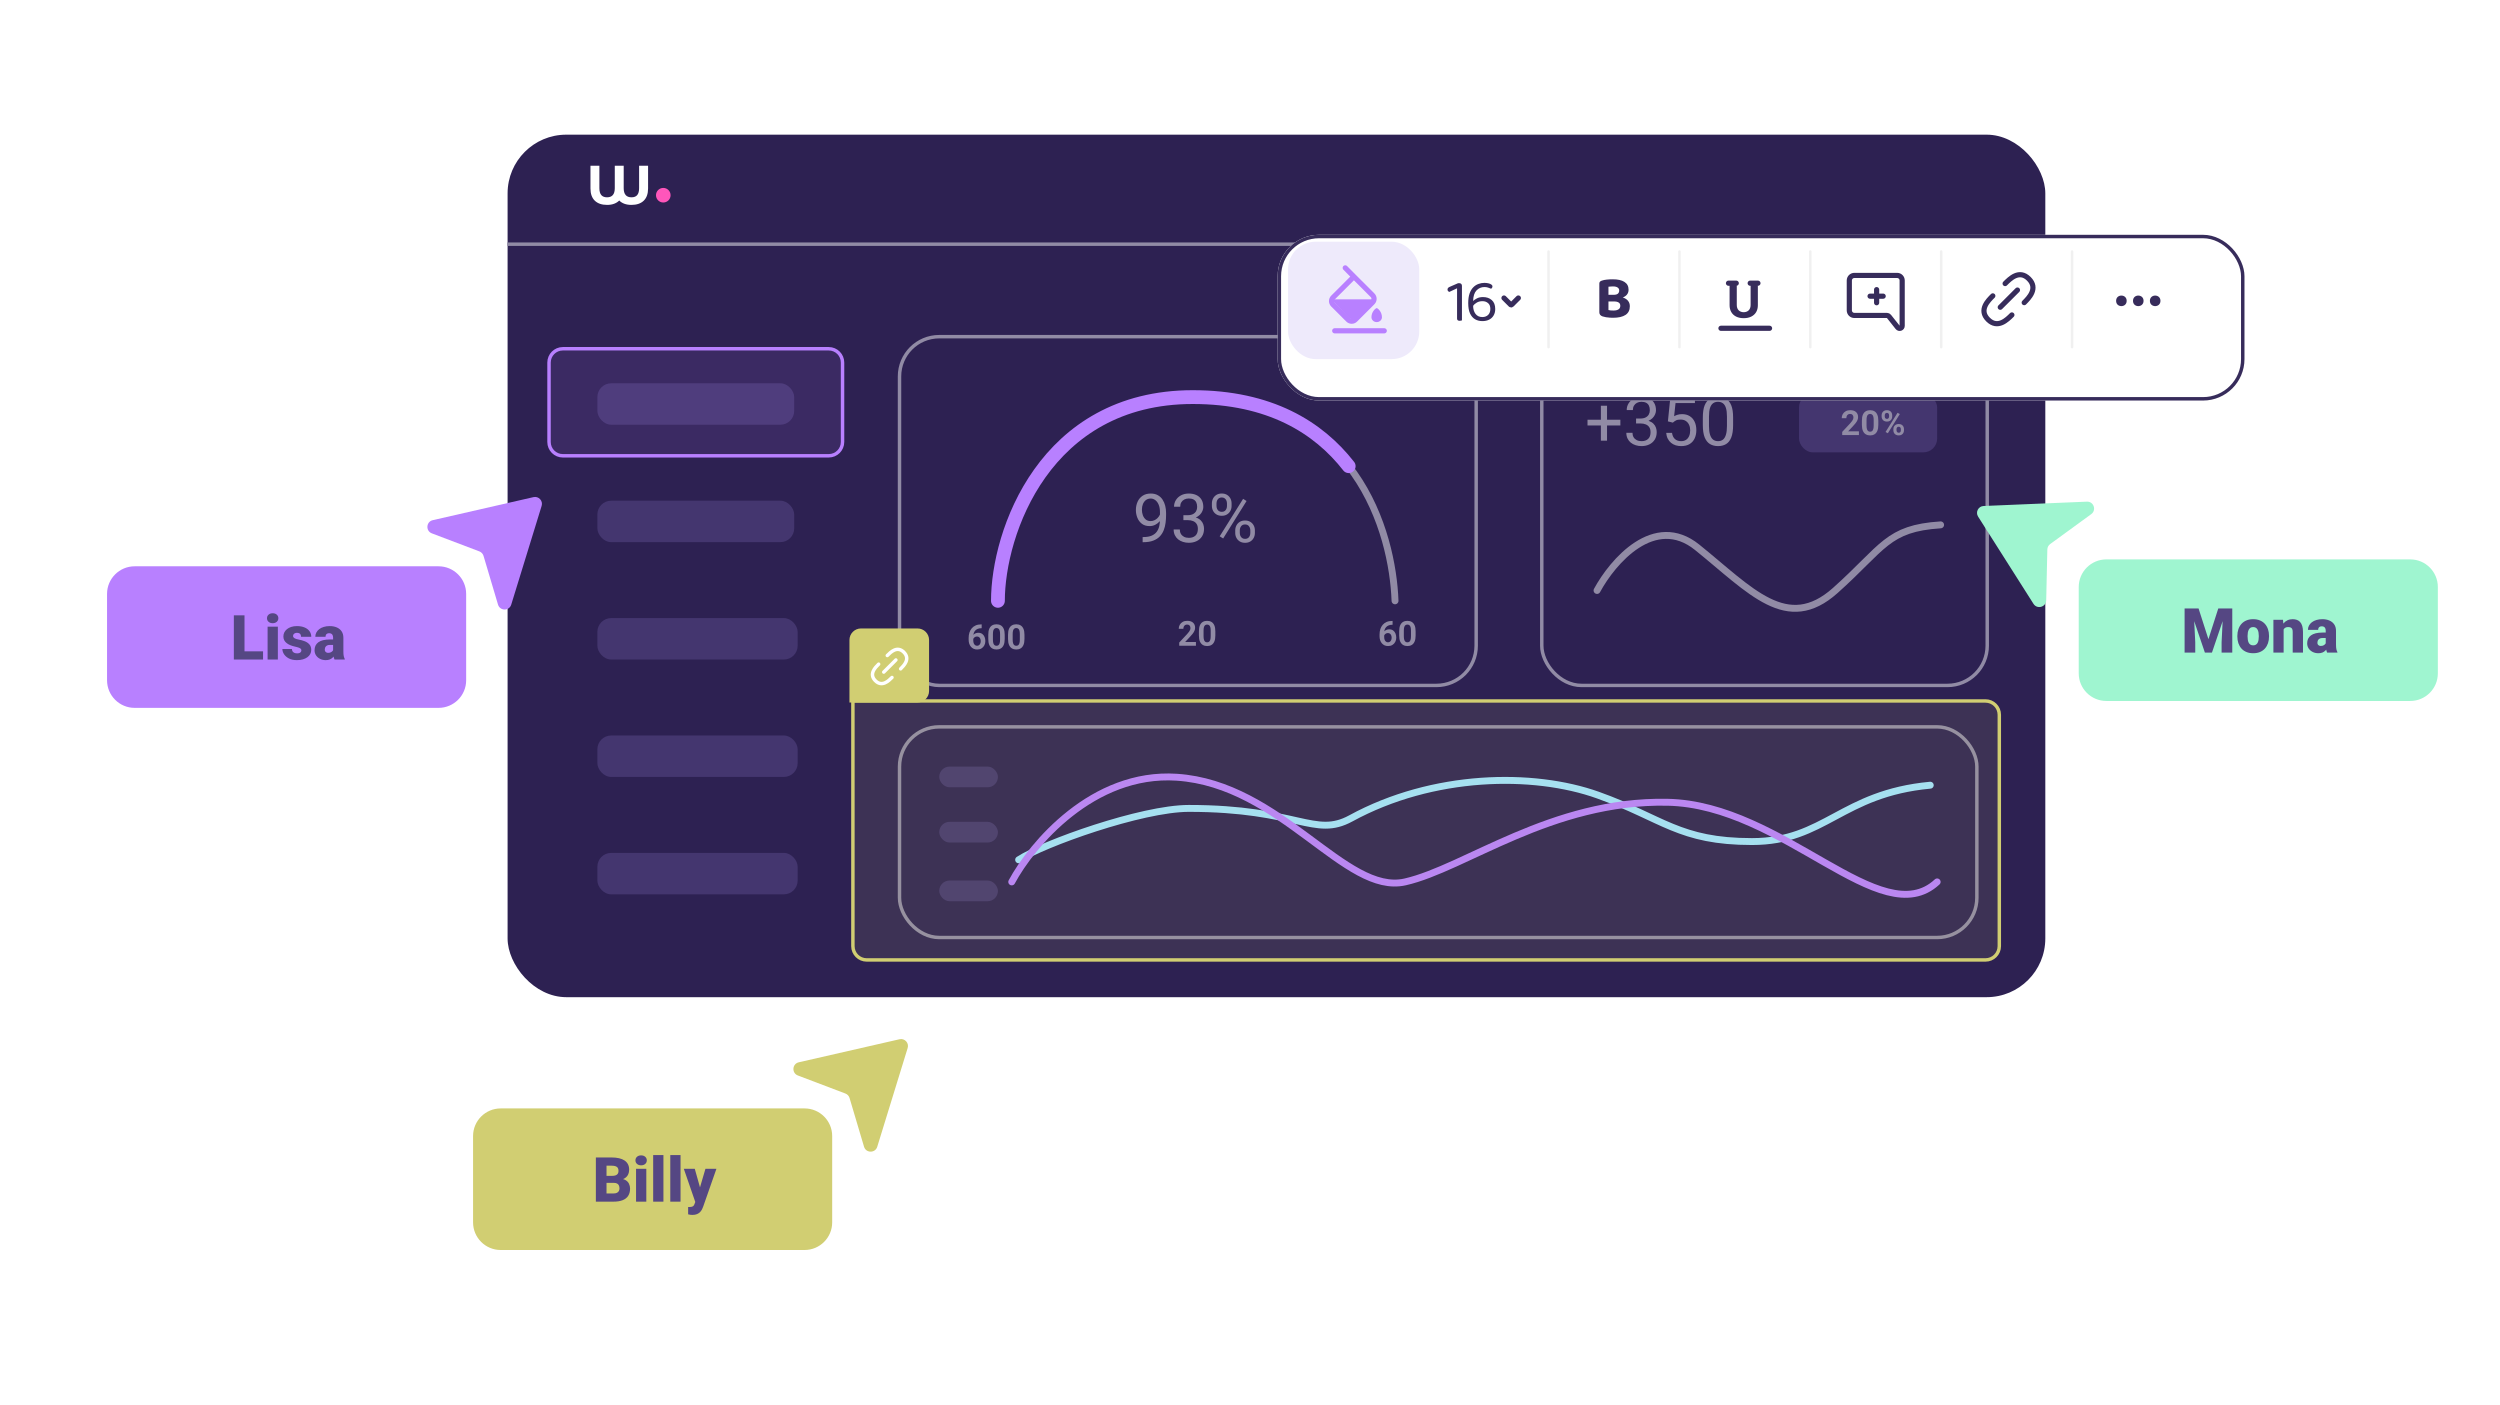 <?xml version="1.0" encoding="UTF-8"?> <svg xmlns="http://www.w3.org/2000/svg" width="724" height="407" viewBox="0 0 724 407" fill="none"><g clip-path="url(#clip0_2302_54628)"><rect x="146.5" y="38.5" width="446.322" height="250.781" rx="17.5" fill="#2D2152" stroke="white"></rect><path d="M187.682 48V54.578C187.682 56.128 187.262 57.309 186.423 58.122C185.584 58.934 184.394 59.34 182.855 59.34C182.089 59.34 181.407 59.228 180.808 59.006C180.209 58.782 179.717 58.47 179.335 58.066C178.942 58.47 178.447 58.782 177.853 59.006C177.258 59.23 176.584 59.34 175.829 59.34C174.289 59.34 173.099 58.934 172.26 58.122C171.419 57.309 171 56.13 171 54.578V48H173.581V54.498C173.581 55.401 173.767 56.067 174.139 56.497C174.511 56.927 175.063 57.142 175.796 57.142C177.293 57.142 178.041 56.261 178.041 54.498V48H180.623V54.498C180.623 56.261 181.376 57.142 182.884 57.142C184.393 57.142 185.083 56.261 185.083 54.498V48H187.68H187.682Z" fill="white"></path><path d="M192.088 58.648C193.256 58.648 194.203 57.702 194.203 56.534C194.203 55.366 193.256 54.42 192.088 54.42C190.92 54.42 189.974 55.366 189.974 56.534C189.974 57.702 190.92 58.648 192.088 58.648Z" fill="#FF56BB"></path><path d="M146.865 70.716H592.322" stroke="#918BA5"></path><rect x="260.5" y="97.5" width="167" height="101" rx="11.5" stroke="#918BA5"></rect><path d="M284.292 180.827V181.931H284.204C283.813 181.931 283.472 181.989 283.179 182.106C282.886 182.22 282.642 182.382 282.446 182.59C282.251 182.795 282.104 183.041 282.007 183.327C281.909 183.614 281.86 183.928 281.86 184.27V185.441C281.86 185.79 281.908 186.081 282.002 186.315C282.1 186.547 282.231 186.721 282.397 186.838C282.563 186.955 282.752 187.014 282.964 187.014C283.179 187.014 283.364 186.957 283.521 186.843C283.68 186.726 283.802 186.566 283.887 186.364C283.975 186.162 284.019 185.933 284.019 185.676C284.019 185.419 283.976 185.189 283.892 184.987C283.807 184.785 283.685 184.626 283.525 184.509C283.366 184.392 283.171 184.333 282.939 184.333C282.718 184.333 282.52 184.385 282.344 184.489C282.171 184.593 282.035 184.727 281.934 184.89C281.836 185.049 281.782 185.217 281.772 185.393L281.328 185.144C281.348 184.883 281.408 184.639 281.509 184.411C281.61 184.183 281.746 183.983 281.919 183.811C282.095 183.635 282.301 183.498 282.539 183.4C282.777 183.303 283.04 183.254 283.33 183.254C283.783 183.254 284.159 183.365 284.458 183.586C284.757 183.807 284.982 184.1 285.132 184.465C285.282 184.829 285.356 185.228 285.356 185.661C285.356 186.117 285.259 186.53 285.063 186.901C284.871 187.269 284.598 187.561 284.243 187.775C283.892 187.99 283.473 188.098 282.988 188.098C282.607 188.098 282.264 188.028 281.958 187.888C281.655 187.744 281.396 187.548 281.182 187.297C280.967 187.043 280.802 186.745 280.688 186.403C280.575 186.058 280.518 185.684 280.518 185.28V184.758C280.518 184.195 280.592 183.675 280.742 183.2C280.895 182.722 281.123 182.305 281.426 181.95C281.729 181.595 282.103 181.32 282.549 181.125C282.998 180.926 283.517 180.827 284.106 180.827H284.292ZM290.962 185.041C290.962 185.764 290.863 186.35 290.664 186.799C290.469 187.248 290.192 187.577 289.834 187.785C289.479 187.993 289.066 188.098 288.594 188.098C288.122 188.098 287.705 187.993 287.344 187.785C286.986 187.577 286.706 187.248 286.504 186.799C286.305 186.35 286.206 185.764 286.206 185.041V183.83C286.206 183.107 286.304 182.523 286.499 182.077C286.698 181.631 286.976 181.306 287.334 181.101C287.692 180.896 288.109 180.793 288.584 180.793C289.056 180.793 289.469 180.896 289.824 181.101C290.182 181.306 290.461 181.631 290.659 182.077C290.861 182.523 290.962 183.107 290.962 183.83V185.041ZM289.619 183.64C289.619 183.203 289.578 182.857 289.497 182.6C289.416 182.342 289.297 182.159 289.141 182.048C288.988 181.934 288.802 181.877 288.584 181.877C288.366 181.877 288.179 181.934 288.022 182.048C287.866 182.159 287.747 182.342 287.666 182.6C287.588 182.857 287.549 183.203 287.549 183.64V185.227C287.549 185.663 287.59 186.013 287.671 186.276C287.752 186.54 287.871 186.73 288.027 186.848C288.184 186.962 288.372 187.019 288.594 187.019C288.812 187.019 288.997 186.962 289.15 186.848C289.303 186.73 289.419 186.54 289.497 186.276C289.578 186.013 289.619 185.663 289.619 185.227V183.64ZM296.685 185.041C296.685 185.764 296.585 186.35 296.387 186.799C296.191 187.248 295.915 187.577 295.557 187.785C295.202 187.993 294.788 188.098 294.316 188.098C293.844 188.098 293.428 187.993 293.066 187.785C292.708 187.577 292.428 187.248 292.227 186.799C292.028 186.35 291.929 185.764 291.929 185.041V183.83C291.929 183.107 292.026 182.523 292.222 182.077C292.42 181.631 292.699 181.306 293.057 181.101C293.415 180.896 293.831 180.793 294.307 180.793C294.779 180.793 295.192 180.896 295.547 181.101C295.905 181.306 296.183 181.631 296.382 182.077C296.584 182.523 296.685 183.107 296.685 183.83V185.041ZM295.342 183.64C295.342 183.203 295.301 182.857 295.22 182.6C295.138 182.342 295.02 182.159 294.863 182.048C294.71 181.934 294.525 181.877 294.307 181.877C294.089 181.877 293.901 181.934 293.745 182.048C293.589 182.159 293.47 182.342 293.389 182.6C293.311 182.857 293.271 183.203 293.271 183.64V185.227C293.271 185.663 293.312 186.013 293.394 186.276C293.475 186.54 293.594 186.73 293.75 186.848C293.906 186.962 294.095 187.019 294.316 187.019C294.535 187.019 294.72 186.962 294.873 186.848C295.026 186.73 295.142 186.54 295.22 186.276C295.301 186.013 295.342 185.663 295.342 185.227V183.64Z" fill="#918BA5"></path><path d="M346.342 187H341.503V186.077L343.808 183.602C344.045 183.338 344.232 183.108 344.369 182.913C344.509 182.718 344.608 182.54 344.667 182.381C344.726 182.221 344.755 182.068 344.755 181.922C344.755 181.606 344.672 181.352 344.506 181.16C344.34 180.968 344.102 180.872 343.793 180.872C343.555 180.872 343.355 180.926 343.192 181.033C343.033 181.141 342.911 181.287 342.826 181.473C342.745 181.655 342.704 181.865 342.704 182.103H341.361C341.361 181.679 341.459 181.294 341.654 180.945C341.85 180.594 342.131 180.314 342.499 180.105C342.867 179.894 343.305 179.788 343.812 179.788C344.548 179.788 345.113 179.967 345.507 180.325C345.904 180.683 346.103 181.172 346.103 181.79C346.103 182.099 346.037 182.4 345.907 182.693C345.78 182.983 345.601 183.274 345.37 183.567C345.139 183.86 344.87 184.166 344.564 184.485L343.217 185.921H346.342V187ZM351.962 184.041C351.962 184.764 351.863 185.35 351.664 185.799C351.469 186.248 351.192 186.577 350.834 186.785C350.479 186.993 350.066 187.098 349.594 187.098C349.122 187.098 348.705 186.993 348.344 186.785C347.986 186.577 347.706 186.248 347.504 185.799C347.305 185.35 347.206 184.764 347.206 184.041V182.83C347.206 182.107 347.304 181.523 347.499 181.077C347.698 180.631 347.976 180.306 348.334 180.101C348.692 179.896 349.109 179.793 349.584 179.793C350.056 179.793 350.469 179.896 350.824 180.101C351.182 180.306 351.461 180.631 351.659 181.077C351.861 181.523 351.962 182.107 351.962 182.83V184.041ZM350.619 182.64C350.619 182.203 350.578 181.857 350.497 181.6C350.416 181.342 350.297 181.159 350.141 181.048C349.988 180.934 349.802 180.877 349.584 180.877C349.366 180.877 349.179 180.934 349.022 181.048C348.866 181.159 348.747 181.342 348.666 181.6C348.588 181.857 348.549 182.203 348.549 182.64V184.227C348.549 184.663 348.59 185.013 348.671 185.276C348.752 185.54 348.871 185.73 349.027 185.848C349.184 185.962 349.372 186.019 349.594 186.019C349.812 186.019 349.997 185.962 350.15 185.848C350.303 185.73 350.419 185.54 350.497 185.276C350.578 185.013 350.619 184.663 350.619 184.227V182.64Z" fill="#918BA5"></path><path d="M403.292 179.827V180.931H403.204C402.813 180.931 402.472 180.989 402.179 181.106C401.886 181.22 401.642 181.382 401.446 181.59C401.251 181.795 401.104 182.041 401.007 182.327C400.909 182.614 400.86 182.928 400.86 183.27V184.441C400.86 184.79 400.908 185.081 401.002 185.315C401.1 185.547 401.231 185.721 401.397 185.838C401.563 185.955 401.752 186.014 401.964 186.014C402.179 186.014 402.364 185.957 402.521 185.843C402.68 185.726 402.802 185.566 402.887 185.364C402.975 185.162 403.019 184.933 403.019 184.676C403.019 184.419 402.976 184.189 402.892 183.987C402.807 183.785 402.685 183.626 402.525 183.509C402.366 183.392 402.171 183.333 401.939 183.333C401.718 183.333 401.52 183.385 401.344 183.489C401.171 183.593 401.035 183.727 400.934 183.89C400.836 184.049 400.782 184.217 400.772 184.393L400.328 184.144C400.348 183.883 400.408 183.639 400.509 183.411C400.61 183.183 400.746 182.983 400.919 182.811C401.095 182.635 401.301 182.498 401.539 182.4C401.777 182.303 402.04 182.254 402.33 182.254C402.783 182.254 403.159 182.365 403.458 182.586C403.757 182.807 403.982 183.1 404.132 183.465C404.282 183.829 404.356 184.228 404.356 184.661C404.356 185.117 404.259 185.53 404.063 185.901C403.871 186.269 403.598 186.561 403.243 186.775C402.892 186.99 402.473 187.098 401.988 187.098C401.607 187.098 401.264 187.028 400.958 186.888C400.655 186.744 400.396 186.548 400.182 186.297C399.967 186.043 399.802 185.745 399.688 185.403C399.575 185.058 399.518 184.684 399.518 184.28V183.758C399.518 183.195 399.592 182.675 399.742 182.2C399.895 181.722 400.123 181.305 400.426 180.95C400.729 180.595 401.103 180.32 401.549 180.125C401.998 179.926 402.517 179.827 403.106 179.827H403.292ZM409.962 184.041C409.962 184.764 409.863 185.35 409.664 185.799C409.469 186.248 409.192 186.577 408.834 186.785C408.479 186.993 408.066 187.098 407.594 187.098C407.122 187.098 406.705 186.993 406.344 186.785C405.986 186.577 405.706 186.248 405.504 185.799C405.305 185.35 405.206 184.764 405.206 184.041V182.83C405.206 182.107 405.304 181.523 405.499 181.077C405.698 180.631 405.976 180.306 406.334 180.101C406.692 179.896 407.109 179.793 407.584 179.793C408.056 179.793 408.469 179.896 408.824 180.101C409.182 180.306 409.461 180.631 409.659 181.077C409.861 181.523 409.962 182.107 409.962 182.83V184.041ZM408.619 182.64C408.619 182.203 408.578 181.857 408.497 181.6C408.416 181.342 408.297 181.159 408.141 181.048C407.988 180.934 407.802 180.877 407.584 180.877C407.366 180.877 407.179 180.934 407.022 181.048C406.866 181.159 406.747 181.342 406.666 181.6C406.588 181.857 406.549 182.203 406.549 182.64V184.227C406.549 184.663 406.59 185.013 406.671 185.276C406.752 185.54 406.871 185.73 407.027 185.848C407.184 185.962 407.372 186.019 407.594 186.019C407.812 186.019 407.997 185.962 408.15 185.848C408.303 185.73 408.419 185.54 408.497 185.276C408.578 185.013 408.619 184.663 408.619 184.227V182.64Z" fill="#918BA5"></path><path d="M331.089 155.532C332.106 155.532 332.932 155.389 333.567 155.103C334.203 154.817 334.689 154.432 335.026 153.949C335.369 153.46 335.604 152.913 335.731 152.31C335.858 151.7 335.922 151.074 335.922 150.432V148.306C335.922 147.461 335.798 146.746 335.55 146.161C335.302 145.576 334.975 145.134 334.568 144.836C334.168 144.531 333.733 144.378 333.262 144.378C332.722 144.378 332.258 144.521 331.87 144.807C331.489 145.093 331.197 145.481 330.993 145.97C330.796 146.46 330.698 147.012 330.698 147.629C330.698 148.176 330.787 148.7 330.965 149.202C331.149 149.704 331.426 150.114 331.794 150.432C332.169 150.749 332.639 150.908 333.205 150.908C333.593 150.908 333.958 150.829 334.301 150.67C334.651 150.511 334.959 150.298 335.226 150.031C335.493 149.758 335.709 149.45 335.874 149.107C336.04 148.757 336.135 148.395 336.16 148.02H337.009C337.009 148.547 336.904 149.068 336.694 149.583C336.491 150.098 336.205 150.565 335.836 150.985C335.468 151.404 335.035 151.738 334.54 151.986C334.044 152.233 333.504 152.357 332.919 152.357C332.004 152.357 331.254 152.129 330.669 151.671C330.085 151.213 329.652 150.632 329.373 149.926C329.093 149.215 328.953 148.481 328.953 147.724C328.953 146.841 329.115 146.037 329.439 145.312C329.764 144.588 330.247 144.01 330.889 143.577C331.53 143.145 332.322 142.929 333.262 142.929C334.057 142.929 334.734 143.088 335.293 143.406C335.858 143.717 336.316 144.14 336.666 144.674C337.021 145.208 337.282 145.808 337.447 146.475C337.613 147.143 337.695 147.829 337.695 148.535V149.192C337.695 149.917 337.648 150.651 337.552 151.395C337.463 152.132 337.288 152.837 337.028 153.511C336.774 154.178 336.402 154.779 335.912 155.313C335.423 155.84 334.784 156.256 333.996 156.561C333.215 156.867 332.245 157.019 331.089 157.019H330.908V155.532H331.089ZM343.968 149.202C344.578 149.202 345.083 149.097 345.484 148.887C345.89 148.678 346.192 148.395 346.389 148.039C346.593 147.677 346.694 147.267 346.694 146.809C346.694 146.282 346.605 145.837 346.428 145.474C346.25 145.106 345.983 144.829 345.627 144.645C345.271 144.454 344.823 144.359 344.283 144.359C343.787 144.359 343.351 144.458 342.977 144.655C342.602 144.852 342.309 145.128 342.099 145.484C341.89 145.84 341.785 146.263 341.785 146.752H340.002C340.002 146.04 340.18 145.398 340.536 144.826C340.892 144.248 341.391 143.787 342.033 143.444C342.675 143.101 343.425 142.929 344.283 142.929C345.121 142.929 345.856 143.078 346.485 143.377C347.114 143.67 347.603 144.108 347.953 144.693C348.302 145.271 348.477 145.989 348.477 146.847C348.477 147.203 348.394 147.578 348.229 147.972C348.07 148.366 347.819 148.738 347.476 149.088C347.139 149.431 346.701 149.714 346.161 149.936C345.62 150.152 344.972 150.26 344.216 150.26H342.71V149.202H343.968ZM342.71 149.583H344.216C345.099 149.583 345.83 149.688 346.408 149.898C346.987 150.108 347.441 150.387 347.772 150.737C348.109 151.08 348.344 151.461 348.477 151.881C348.617 152.3 348.687 152.716 348.687 153.13C348.687 153.994 348.493 154.728 348.105 155.332C347.724 155.935 347.2 156.396 346.532 156.714C345.871 157.032 345.125 157.191 344.292 157.191C343.688 157.191 343.12 157.105 342.586 156.933C342.052 156.762 341.582 156.514 341.175 156.19C340.774 155.859 340.46 155.456 340.231 154.979C340.002 154.496 339.888 153.946 339.888 153.33H341.67C341.67 153.813 341.775 154.239 341.985 154.607C342.201 154.969 342.503 155.252 342.891 155.456C343.285 155.659 343.752 155.761 344.292 155.761C345.099 155.761 345.735 155.545 346.199 155.112C346.669 154.68 346.904 154.032 346.904 153.168C346.904 152.589 346.783 152.113 346.542 151.738C346.3 151.363 345.96 151.086 345.522 150.908C345.083 150.724 344.565 150.632 343.968 150.632H342.71V149.583ZM350.965 145.789C350.965 145.262 351.08 144.782 351.308 144.35C351.537 143.917 351.865 143.571 352.29 143.31C352.716 143.05 353.221 142.92 353.806 142.92C354.404 142.92 354.915 143.05 355.341 143.31C355.767 143.571 356.094 143.917 356.323 144.35C356.552 144.782 356.666 145.262 356.666 145.789V146.523C356.666 147.038 356.552 147.511 356.323 147.944C356.094 148.376 355.767 148.722 355.341 148.983C354.922 149.243 354.416 149.374 353.825 149.374C353.234 149.374 352.723 149.243 352.29 148.983C351.865 148.722 351.537 148.376 351.308 147.944C351.08 147.511 350.965 147.038 350.965 146.523V145.789ZM352.3 146.523C352.3 146.815 352.354 147.092 352.462 147.352C352.576 147.613 352.745 147.826 352.967 147.991C353.196 148.15 353.482 148.23 353.825 148.23C354.168 148.23 354.451 148.15 354.674 147.991C354.896 147.826 355.061 147.613 355.169 147.352C355.277 147.092 355.331 146.815 355.331 146.523V145.789C355.331 145.49 355.274 145.211 355.16 144.95C355.052 144.683 354.883 144.47 354.655 144.311C354.432 144.146 354.149 144.064 353.806 144.064C353.469 144.064 353.19 144.146 352.967 144.311C352.745 144.47 352.576 144.683 352.462 144.95C352.354 145.211 352.3 145.49 352.3 145.789V146.523ZM357.724 153.597C357.724 153.076 357.839 152.599 358.067 152.167C358.296 151.735 358.62 151.388 359.04 151.128C359.466 150.867 359.974 150.737 360.565 150.737C361.163 150.737 361.671 150.867 362.09 151.128C362.516 151.388 362.844 151.735 363.072 152.167C363.301 152.599 363.416 153.076 363.416 153.597V154.34C363.416 154.861 363.301 155.338 363.072 155.77C362.85 156.202 362.526 156.549 362.1 156.809C361.68 157.07 361.175 157.2 360.584 157.2C359.993 157.2 359.482 157.07 359.049 156.809C358.624 156.549 358.296 156.202 358.067 155.77C357.839 155.338 357.724 154.861 357.724 154.34V153.597ZM359.049 154.34C359.049 154.633 359.103 154.912 359.211 155.179C359.326 155.44 359.497 155.653 359.726 155.818C359.955 155.977 360.241 156.056 360.584 156.056C360.927 156.056 361.21 155.977 361.433 155.818C361.655 155.653 361.82 155.44 361.928 155.179C362.036 154.919 362.09 154.639 362.09 154.34V153.597C362.09 153.145 361.963 152.748 361.709 152.405C361.461 152.055 361.08 151.881 360.565 151.881C360.057 151.881 359.675 152.055 359.421 152.405C359.173 152.748 359.049 153.145 359.049 153.597V154.34ZM354.226 155.942L353.225 155.313L360.003 144.464L361.004 145.093L354.226 155.942Z" fill="#918BA5"></path><path d="M289 174C289 154.333 302.488 115 345.435 115C392.642 115 403.29 154.333 404 174" stroke="#918BA5" stroke-width="2" stroke-linecap="round"></path><path d="M289 174C289 154.333 302.488 115 345.435 115C367.661 115 381.783 123.719 390.58 135" stroke="#B880FF" stroke-width="4" stroke-linecap="round"></path><rect x="446.5" y="97.5" width="129" height="101" rx="11.5" stroke="#918BA5"></rect><path d="M462.5 171C467 162.667 479.1 148.5 491.5 158.5C507 171 517.5 183.5 531.5 171C545.5 158.5 546.5 153 562 152" stroke="#918BA5" stroke-width="2" stroke-linecap="round"></path><rect x="173" y="111" width="57" height="12" rx="4" fill="#44366F"></rect><rect x="173" y="145" width="57" height="12" rx="4" fill="#44366F"></rect><rect x="173" y="179" width="58" height="12" rx="4" fill="#44366F"></rect><rect x="521" y="114" width="40" height="17" rx="4" fill="#44366F"></rect><path d="M538.342 126H533.503V125.077L535.808 122.602C536.045 122.338 536.232 122.108 536.369 121.913C536.509 121.718 536.608 121.54 536.667 121.381C536.726 121.221 536.755 121.068 536.755 120.922C536.755 120.606 536.672 120.352 536.506 120.16C536.34 119.968 536.102 119.872 535.793 119.872C535.555 119.872 535.355 119.926 535.192 120.033C535.033 120.141 534.911 120.287 534.826 120.473C534.745 120.655 534.704 120.865 534.704 121.103H533.361C533.361 120.679 533.459 120.294 533.654 119.945C533.85 119.594 534.131 119.314 534.499 119.105C534.867 118.894 535.305 118.788 535.812 118.788C536.548 118.788 537.113 118.967 537.507 119.325C537.904 119.683 538.103 120.172 538.103 120.79C538.103 121.099 538.037 121.4 537.907 121.693C537.78 121.983 537.601 122.274 537.37 122.567C537.139 122.86 536.87 123.166 536.564 123.485L535.217 124.921H538.342V126ZM543.962 123.041C543.962 123.764 543.863 124.35 543.664 124.799C543.469 125.248 543.192 125.577 542.834 125.785C542.479 125.993 542.066 126.098 541.594 126.098C541.122 126.098 540.705 125.993 540.344 125.785C539.986 125.577 539.706 125.248 539.504 124.799C539.305 124.35 539.206 123.764 539.206 123.041V121.83C539.206 121.107 539.304 120.523 539.499 120.077C539.698 119.631 539.976 119.306 540.334 119.101C540.692 118.896 541.109 118.793 541.584 118.793C542.056 118.793 542.469 118.896 542.824 119.101C543.182 119.306 543.461 119.631 543.659 120.077C543.861 120.523 543.962 121.107 543.962 121.83V123.041ZM542.619 121.64C542.619 121.203 542.578 120.857 542.497 120.6C542.416 120.342 542.297 120.159 542.141 120.048C541.988 119.934 541.802 119.877 541.584 119.877C541.366 119.877 541.179 119.934 541.022 120.048C540.866 120.159 540.747 120.342 540.666 120.6C540.588 120.857 540.549 121.203 540.549 121.64V123.227C540.549 123.663 540.59 124.013 540.671 124.276C540.752 124.54 540.871 124.73 541.027 124.848C541.184 124.962 541.372 125.019 541.594 125.019C541.812 125.019 541.997 124.962 542.15 124.848C542.303 124.73 542.419 124.54 542.497 124.276C542.578 124.013 542.619 123.663 542.619 123.227V121.64ZM544.919 120.258C544.919 119.988 544.978 119.742 545.095 119.521C545.212 119.299 545.384 119.122 545.612 118.988C545.84 118.855 546.118 118.788 546.447 118.788C546.783 118.788 547.064 118.855 547.292 118.988C547.52 119.122 547.691 119.299 547.805 119.521C547.922 119.742 547.98 119.988 547.98 120.258V120.634C547.98 120.897 547.922 121.14 547.805 121.361C547.691 121.583 547.52 121.76 547.292 121.894C547.067 122.027 546.789 122.094 546.457 122.094C546.125 122.094 545.843 122.027 545.612 121.894C545.384 121.76 545.212 121.583 545.095 121.361C544.978 121.14 544.919 120.897 544.919 120.634V120.258ZM545.822 120.634C545.822 120.751 545.845 120.862 545.891 120.966C545.939 121.067 546.009 121.15 546.101 121.215C546.195 121.277 546.314 121.308 546.457 121.308C546.597 121.308 546.713 121.277 546.804 121.215C546.895 121.15 546.963 121.067 547.009 120.966C547.054 120.862 547.077 120.751 547.077 120.634V120.258C547.077 120.137 547.054 120.025 547.009 119.921C546.963 119.817 546.893 119.734 546.799 119.672C546.704 119.607 546.587 119.574 546.447 119.574C546.307 119.574 546.192 119.607 546.101 119.672C546.009 119.734 545.939 119.817 545.891 119.921C545.845 120.025 545.822 120.137 545.822 120.258V120.634ZM548.322 124.257C548.322 123.99 548.381 123.746 548.498 123.524C548.618 123.303 548.793 123.126 549.021 122.992C549.248 122.859 549.527 122.792 549.855 122.792C550.191 122.792 550.472 122.859 550.7 122.992C550.928 123.126 551.099 123.303 551.213 123.524C551.33 123.746 551.389 123.99 551.389 124.257V124.633C551.389 124.9 551.33 125.144 551.213 125.365C551.099 125.587 550.928 125.764 550.7 125.897C550.476 126.031 550.197 126.098 549.865 126.098C549.533 126.098 549.252 126.031 549.021 125.897C548.793 125.764 548.618 125.587 548.498 125.365C548.381 125.144 548.322 124.9 548.322 124.633V124.257ZM549.226 124.633C549.226 124.753 549.252 124.866 549.304 124.97C549.356 125.074 549.429 125.159 549.523 125.224C549.621 125.285 549.735 125.316 549.865 125.316C550.025 125.316 550.148 125.285 550.236 125.224C550.327 125.159 550.391 125.074 550.427 124.97C550.466 124.866 550.485 124.753 550.485 124.633V124.257C550.485 124.078 550.433 123.92 550.329 123.783C550.225 123.646 550.067 123.578 549.855 123.578C549.644 123.578 549.486 123.646 549.382 123.783C549.278 123.92 549.226 124.078 549.226 124.257V124.633ZM546.721 125.468L546.057 125.102L549.528 119.545L550.192 119.911L546.721 125.468Z" fill="#918BA5"></path><rect x="173" y="213" width="58" height="12" rx="4" fill="#44366F"></rect><rect x="173" y="247" width="58" height="12" rx="4" fill="#44366F"></rect><rect x="260.5" y="210.5" width="312" height="61" rx="11.5" stroke="#918BA5"></rect><rect x="272" y="222" width="17" height="6" rx="3" fill="#44366F"></rect><rect x="272" y="238" width="17" height="6" rx="3" fill="#44366F"></rect><rect x="272" y="255" width="17" height="6" rx="3" fill="#44366F"></rect><path d="M295 249C302.04 244.358 330.613 234.114 344.28 234.114C375.96 234.114 380.653 242.758 391.213 236.995C414.973 224.03 444.013 223.55 462.787 230.273C481.56 236.995 486.253 243.718 507.373 243.718C528.493 243.718 533.187 229.793 559 227.392" stroke="#A2E2FE" stroke-width="2" stroke-linecap="round"></path><path d="M293 255.4C298.787 244.635 316.436 223.502 340.741 225.084C371.121 227.061 389.567 259.354 406.927 255.4C424.287 251.445 449.243 231.674 482.879 232.333C516.514 232.992 544.725 270.557 561 255.4" stroke="#B880FF" stroke-width="2" stroke-linecap="round"></path><path d="M469.258 123.213H459.744V121.564H469.258V123.213ZM465.397 127.608H463.614V117.503H465.397V127.608ZM475.063 121.202C475.673 121.202 476.179 121.097 476.579 120.887C476.986 120.678 477.288 120.395 477.485 120.039C477.688 119.677 477.79 119.267 477.79 118.809C477.79 118.282 477.701 117.837 477.523 117.474C477.345 117.106 477.078 116.829 476.722 116.645C476.366 116.454 475.918 116.359 475.378 116.359C474.882 116.359 474.447 116.458 474.072 116.655C473.697 116.852 473.405 117.128 473.195 117.484C472.985 117.84 472.88 118.263 472.88 118.752H471.098C471.098 118.04 471.275 117.398 471.631 116.826C471.987 116.248 472.486 115.787 473.128 115.444C473.77 115.101 474.52 114.929 475.378 114.929C476.217 114.929 476.951 115.078 477.58 115.377C478.209 115.67 478.699 116.108 479.048 116.693C479.398 117.271 479.572 117.989 479.572 118.847C479.572 119.203 479.49 119.578 479.325 119.972C479.166 120.366 478.915 120.738 478.571 121.088C478.235 121.431 477.796 121.714 477.256 121.936C476.716 122.152 476.067 122.26 475.311 122.26H473.805V121.202H475.063ZM473.805 121.583H475.311C476.195 121.583 476.925 121.688 477.504 121.898C478.082 122.108 478.537 122.387 478.867 122.737C479.204 123.08 479.439 123.461 479.572 123.881C479.712 124.3 479.782 124.716 479.782 125.13C479.782 125.994 479.588 126.728 479.201 127.332C478.819 127.935 478.295 128.396 477.628 128.714C476.967 129.032 476.22 129.191 475.387 129.191C474.784 129.191 474.215 129.105 473.681 128.933C473.147 128.762 472.677 128.514 472.27 128.19C471.87 127.859 471.555 127.456 471.326 126.979C471.098 126.496 470.983 125.946 470.983 125.33H472.766C472.766 125.813 472.871 126.239 473.08 126.607C473.296 126.969 473.598 127.252 473.986 127.456C474.38 127.659 474.847 127.761 475.387 127.761C476.195 127.761 476.83 127.545 477.294 127.112C477.764 126.68 477.999 126.032 477.999 125.168C477.999 124.589 477.879 124.113 477.637 123.738C477.396 123.363 477.056 123.086 476.617 122.908C476.179 122.724 475.661 122.632 475.063 122.632H473.805V121.583ZM483.023 122.031L483.729 115.12H490.85V116.731H485.235L484.825 120.535C485.073 120.388 485.391 120.252 485.779 120.125C486.173 119.998 486.624 119.934 487.132 119.934C487.984 119.934 488.718 120.125 489.334 120.506C489.951 120.887 490.424 121.424 490.755 122.117C491.092 122.81 491.26 123.63 491.26 124.577C491.26 125.46 491.098 126.251 490.774 126.95C490.456 127.643 489.973 128.19 489.325 128.59C488.677 128.99 487.857 129.191 486.865 129.191C486.306 129.191 485.775 129.114 485.273 128.962C484.778 128.803 484.333 128.565 483.939 128.247C483.551 127.923 483.233 127.522 482.985 127.046C482.737 126.563 482.585 125.997 482.528 125.349H484.215C484.323 126.137 484.606 126.737 485.064 127.151C485.521 127.557 486.122 127.761 486.865 127.761C487.418 127.761 487.889 127.634 488.276 127.379C488.67 127.119 488.969 126.753 489.172 126.283C489.376 125.806 489.477 125.244 489.477 124.596C489.477 124.011 489.369 123.487 489.153 123.023C488.943 122.559 488.632 122.19 488.219 121.917C487.812 121.644 487.31 121.507 486.713 121.507C486.122 121.507 485.677 121.586 485.378 121.745C485.079 121.898 484.771 122.114 484.453 122.394L483.023 122.031ZM501.909 123.08C501.909 124.586 501.731 125.787 501.375 126.683C501.025 127.573 500.523 128.215 499.868 128.609C499.214 128.997 498.438 129.191 497.542 129.191C496.659 129.191 495.887 128.997 495.226 128.609C494.565 128.215 494.05 127.573 493.681 126.683C493.319 125.787 493.138 124.586 493.138 123.08V120.954C493.138 119.441 493.316 118.247 493.672 117.37C494.034 116.493 494.543 115.867 495.197 115.492C495.858 115.117 496.634 114.929 497.523 114.929C498.419 114.929 499.195 115.117 499.849 115.492C500.504 115.867 501.009 116.493 501.365 117.37C501.727 118.247 501.909 119.441 501.909 120.954V123.08ZM500.126 120.659C500.126 119.616 500.027 118.781 499.83 118.151C499.633 117.522 499.341 117.068 498.953 116.788C498.566 116.502 498.089 116.359 497.523 116.359C496.964 116.359 496.491 116.502 496.103 116.788C495.715 117.068 495.42 117.522 495.216 118.151C495.019 118.781 494.921 119.616 494.921 120.659V123.356C494.921 124.392 495.022 125.234 495.226 125.883C495.429 126.531 495.725 127.008 496.112 127.313C496.506 127.611 496.983 127.761 497.542 127.761C498.114 127.761 498.591 127.611 498.972 127.313C499.354 127.008 499.64 126.531 499.83 125.883C500.027 125.234 500.126 124.392 500.126 123.356V120.659Z" fill="#918BA5"></path><path d="M247 203H575C577.209 203 579 204.791 579 207V274C579 276.209 577.209 278 575 278H251C248.791 278 247 276.209 247 274V203Z" fill="#D1CE72" fill-opacity="0.1" stroke="#D1CE72"></path><path d="M246 185.346C246 183.498 247.498 182 249.346 182H265.715C267.563 182 269.061 183.498 269.061 185.346V200.097C269.061 201.946 267.563 203.444 265.715 203.444H246V185.346Z" fill="#D1CE72"></path><line x1="259.45" y1="191.122" x2="255.934" y2="194.638" stroke="white" stroke-linecap="round"></line><path d="M260.818 193.702C261.777 192.742 263.697 190.823 261.754 188.88C259.811 186.937 257.915 188.88 256.955 189.839" stroke="white" stroke-linecap="round"></path><path d="M258.322 196.197C257.362 197.157 255.443 199.077 253.5 197.134C251.557 195.19 253.5 193.295 254.459 192.335" stroke="white" stroke-linecap="round"></path><g filter="url(#filter0_d_2302_54628)"><rect x="365" y="63" width="280" height="48" rx="12" fill="white"></rect><rect x="365.5" y="63.5" width="279" height="47" rx="11.5" stroke="#372C5B"></rect></g><rect x="373.016" y="70" width="38" height="34" rx="8" fill="#EEEAFB"></rect><path d="M509.097 82.015L506.854 82.015" stroke="#372C5B" stroke-width="1.5" stroke-linecap="round"></path><path d="M502.817 82.015L500.574 82.015" stroke="#372C5B" stroke-width="1.5" stroke-linecap="round"></path><path d="M504.974 92.143C504.113 92.143 503.375 91.987 502.762 91.674C502.159 91.362 501.696 90.926 501.373 90.366C501.05 89.796 500.888 89.139 500.888 88.396L500.888 87.249L502.972 87.249L502.972 88.315C502.972 88.993 503.16 89.516 503.537 89.882C503.924 90.237 504.403 90.415 504.974 90.415C505.556 90.415 506.035 90.237 506.411 89.882C506.788 89.516 506.977 88.993 506.977 88.315L506.977 87.249L509.076 87.249L509.076 88.396C509.076 89.139 508.915 89.796 508.592 90.366C508.269 90.926 507.8 91.362 507.187 91.674C506.573 91.987 505.835 92.143 504.974 92.143ZM502.972 87.782L500.888 87.782L500.888 82.081C500.974 82.06 501.109 82.033 501.292 82.001C501.486 81.968 501.674 81.952 501.857 81.952C502.245 81.952 502.525 82.022 502.697 82.162C502.88 82.302 502.972 82.561 502.972 82.937L502.972 87.782ZM509.076 87.798L506.977 87.798L506.977 82.081C507.074 82.06 507.214 82.033 507.397 82.001C507.58 81.968 507.763 81.952 507.946 81.952C508.344 81.952 508.629 82.022 508.802 82.162C508.985 82.302 509.076 82.561 509.076 82.937L509.076 87.798Z" fill="#372C5B"></path><path d="M512.461 95.072L498.389 95.072" stroke="#372C5B" stroke-width="1.5" stroke-linecap="round"></path><path d="M535.562 81.223C535.562 80.418 536.214 79.765 537.019 79.765L549.411 79.765C550.216 79.765 550.868 80.418 550.868 81.223L550.868 91.351L550.868 94.37C550.868 95.061 549.997 95.364 549.568 94.823L547.035 91.627C546.897 91.452 546.687 91.351 546.464 91.351L537.019 91.351C536.214 91.351 535.562 90.698 535.562 89.893L535.562 81.223Z" stroke="#372C5B" stroke-width="1.5"></path><path d="M543.468 87.672L543.468 83.877" stroke="#372C5B" stroke-width="1.5" stroke-linecap="round"></path><path d="M541.571 85.774L545.366 85.774" stroke="#372C5B" stroke-width="1.5" stroke-linecap="round"></path><circle cx="624.139" cy="87.125" r="1.529" fill="#372C5B"></circle><circle cx="619.246" cy="87.125" r="1.529" fill="#372C5B"></circle><circle cx="614.354" cy="87.125" r="1.529" fill="#372C5B"></circle><path d="M400.211 91.869C400.211 92.649 399.53 93.281 398.691 93.281C397.852 93.281 397.171 92.649 397.171 91.869C397.171 90.242 398.417 89.229 398.691 89.229C398.965 89.229 400.211 90.242 400.211 91.869Z" fill="#B880FF"></path><path d="M400.877 95.8L386.534 95.8" stroke="#B880FF" stroke-width="1.5" stroke-linecap="round"></path><path d="M385.521 86.683L397.679 86.683L392.536 92.035C392.289 92.292 391.949 92.436 391.593 92.436C391.237 92.436 390.896 92.291 390.65 92.034L385.521 86.683Z" fill="#B880FF"></path><path d="M392.094 80.111L397.498 85.515C398.067 86.084 398.067 87.007 397.498 87.576L392.481 92.593C391.912 93.163 390.989 93.163 390.419 92.593L386.046 88.22C385.477 87.651 385.477 86.728 386.046 86.159L392.094 80.111ZM392.094 80.111L389.581 77.578" stroke="#B880FF" stroke-width="1.5" stroke-linecap="round"></path><path d="M435.555 86.306L437.491 88.242C437.569 88.32 437.696 88.32 437.774 88.242L439.71 86.306" stroke="#372C5B" stroke-width="1.5" stroke-linecap="round"></path><path d="M423.38 88.846L421.963 88.846L421.963 83.493L419.724 84.543C419.573 84.484 419.444 84.397 419.339 84.28C419.246 84.164 419.199 84.018 419.199 83.843C419.199 83.505 419.409 83.248 419.829 83.073L422.278 82.006L422.611 82.006C422.844 82.006 423.031 82.076 423.17 82.216C423.31 82.356 423.38 82.543 423.38 82.776L423.38 88.846ZM421.963 88.146L423.38 88.146L423.38 92.782C423.31 92.805 423.217 92.829 423.1 92.852C422.984 92.887 422.856 92.905 422.716 92.905C422.471 92.905 422.284 92.852 422.156 92.747C422.028 92.642 421.963 92.479 421.963 92.257L421.963 88.146ZM432.213 82.951C432.213 83.091 432.172 83.225 432.091 83.353C432.021 83.47 431.927 83.557 431.811 83.615C431.554 83.487 431.263 83.376 430.936 83.283C430.621 83.178 430.277 83.126 429.904 83.126C428.994 83.126 428.224 83.452 427.595 84.105C426.977 84.758 426.65 85.779 426.615 87.167C426.848 86.933 427.204 86.689 427.682 86.432C428.172 86.164 428.773 86.03 429.484 86.03C430.51 86.03 431.356 86.321 432.021 86.904C432.685 87.487 433.018 88.35 433.018 89.493C433.018 90.216 432.86 90.84 432.545 91.365C432.242 91.89 431.811 92.292 431.251 92.572C430.703 92.852 430.05 92.992 429.292 92.992C428.51 92.992 427.81 92.817 427.192 92.467C426.574 92.106 426.084 91.546 425.723 90.788C425.373 90.018 425.198 89.015 425.198 87.779C425.198 86.683 425.326 85.761 425.583 85.015C425.851 84.257 426.207 83.656 426.65 83.213C427.093 82.758 427.595 82.432 428.155 82.234C428.714 82.024 429.286 81.919 429.869 81.919C430.277 81.919 430.656 81.959 431.006 82.041C431.367 82.123 431.659 82.239 431.881 82.391C432.102 82.543 432.213 82.729 432.213 82.951ZM429.292 91.82C429.968 91.82 430.522 91.616 430.953 91.208C431.385 90.788 431.601 90.205 431.601 89.458C431.601 88.7 431.379 88.141 430.936 87.779C430.504 87.406 429.968 87.219 429.327 87.219C428.685 87.219 428.131 87.359 427.665 87.639C427.198 87.907 426.831 88.234 426.563 88.619L426.615 88.496C426.615 89.487 426.848 90.292 427.315 90.91C427.781 91.517 428.44 91.82 429.292 91.82Z" fill="#372C5B"></path><path d="M468.73 85.379L468.73 87.304L464.864 87.304L464.864 85.379L468.73 85.379ZM467.435 87.304L467.628 85.834C468.607 85.834 469.418 85.951 470.059 86.184C470.701 86.406 471.185 86.732 471.511 87.164C471.838 87.584 472.001 88.091 472.001 88.686C472.001 89.817 471.581 90.657 470.742 91.205C469.902 91.753 468.701 92.027 467.138 92.027C466.87 92.027 466.555 92.015 466.193 91.992C465.832 91.969 465.464 91.928 465.091 91.87C464.73 91.811 464.391 91.73 464.077 91.625C463.47 91.403 463.167 91.007 463.167 90.435L463.167 82.108C463.167 81.875 463.231 81.694 463.359 81.566C463.499 81.438 463.674 81.338 463.884 81.269C464.281 81.129 464.759 81.029 465.319 80.971C465.89 80.913 466.473 80.884 467.068 80.884C468.514 80.884 469.634 81.134 470.427 81.636C471.231 82.137 471.634 82.895 471.634 83.91C471.634 84.481 471.465 84.966 471.127 85.362C470.8 85.747 470.322 86.044 469.692 86.254C469.062 86.464 468.304 86.569 467.418 86.569L467.295 85.379C467.855 85.379 468.263 85.275 468.52 85.065C468.788 84.843 468.922 84.528 468.922 84.12C468.922 83.758 468.771 83.473 468.467 83.263C468.164 83.053 467.709 82.948 467.103 82.948C466.881 82.948 466.648 82.96 466.403 82.983C466.158 82.995 465.96 83.012 465.808 83.035L465.808 89.788C465.995 89.846 466.228 89.887 466.508 89.91C466.8 89.922 467.074 89.928 467.33 89.928C467.902 89.928 468.363 89.817 468.712 89.595C469.062 89.374 469.237 89.03 469.237 88.563C469.237 88.132 469.086 87.817 468.782 87.619C468.479 87.409 468.03 87.304 467.435 87.304Z" fill="#372C5B"></path><line x1="448.459" y1="72.84" x2="448.459" y2="100.538" stroke="#F0F0F0" stroke-width="0.729" stroke-linecap="round"></line><line x1="486.362" y1="72.84" x2="486.362" y2="100.538" stroke="#F0F0F0" stroke-width="0.729" stroke-linecap="round"></line><line x1="524.264" y1="72.84" x2="524.264" y2="100.538" stroke="#F0F0F0" stroke-width="0.729" stroke-linecap="round"></line><line x1="562.167" y1="72.84" x2="562.167" y2="100.538" stroke="#F0F0F0" stroke-width="0.729" stroke-linecap="round"></line><line x1="600.07" y1="72.84" x2="600.07" y2="100.538" stroke="#F0F0F0" stroke-width="0.729" stroke-linecap="round"></line><line x1="584.253" y1="84" x2="579.276" y2="88.977" stroke="#372C5B" stroke-width="1.5" stroke-linecap="round"></line><path d="M586.209 87.64C587.581 86.267 590.326 83.523 587.547 80.745C584.769 77.966 582.058 80.745 580.686 82.117" stroke="#372C5B" stroke-width="1.5" stroke-linecap="round"></path><path d="M582.64 91.208C581.268 92.581 578.523 95.325 575.745 92.547C572.967 89.769 575.745 87.058 577.117 85.686" stroke="#372C5B" stroke-width="1.5" stroke-linecap="round"></path><path d="M137 329C137 324.582 140.582 321 145 321H233C237.418 321 241 324.582 241 329V354C241 358.418 237.418 362 233 362H145C140.582 362 137 358.418 137 354V329Z" fill="#D1CE72"></path><path d="M177.784 342.56H174.488L174.471 340.538H177.143C177.623 340.538 178.007 340.485 178.294 340.38C178.581 340.269 178.789 340.107 178.918 339.896C179.053 339.686 179.12 339.422 179.12 339.105C179.12 338.742 179.053 338.449 178.918 338.227C178.783 338.004 178.569 337.843 178.276 337.743C177.989 337.638 177.617 337.585 177.16 337.585H175.648V348H172.563V335.203H177.16C177.951 335.203 178.657 335.276 179.278 335.423C179.899 335.563 180.427 335.78 180.86 336.073C181.3 336.366 181.634 336.735 181.862 337.181C182.091 337.62 182.205 338.139 182.205 338.736C182.205 339.258 182.094 339.747 181.871 340.204C181.648 340.661 181.276 341.033 180.755 341.32C180.239 341.602 179.533 341.748 178.637 341.76L177.784 342.56ZM177.661 348H173.741L174.796 345.627H177.661C178.083 345.627 178.42 345.562 178.672 345.434C178.93 345.299 179.114 345.123 179.226 344.906C179.343 344.684 179.401 344.438 179.401 344.168C179.401 343.84 179.346 343.556 179.234 343.315C179.129 343.075 178.959 342.891 178.725 342.762C178.49 342.627 178.177 342.56 177.784 342.56H175.191L175.209 340.538H178.312L179.032 341.347C179.888 341.312 180.564 341.432 181.062 341.707C181.566 341.982 181.927 342.346 182.144 342.797C182.36 343.248 182.469 343.72 182.469 344.212C182.469 345.05 182.287 345.75 181.924 346.312C181.566 346.875 181.03 347.297 180.315 347.578C179.601 347.859 178.716 348 177.661 348ZM187.171 338.49V348H184.2V338.49H187.171ZM184.024 336.038C184.024 335.616 184.177 335.271 184.481 335.001C184.786 334.731 185.182 334.597 185.668 334.597C186.154 334.597 186.55 334.731 186.854 335.001C187.159 335.271 187.312 335.616 187.312 336.038C187.312 336.46 187.159 336.806 186.854 337.075C186.55 337.345 186.154 337.479 185.668 337.479C185.182 337.479 184.786 337.345 184.481 337.075C184.177 336.806 184.024 336.46 184.024 336.038ZM192.128 334.5V348H189.157V334.5H192.128ZM197.085 334.5V348H194.114V334.5H197.085ZM201.831 346.884L204.292 338.49H207.474L203.65 349.415C203.568 349.655 203.46 349.913 203.325 350.188C203.19 350.47 203.006 350.736 202.771 350.988C202.537 351.24 202.235 351.445 201.866 351.604C201.503 351.762 201.052 351.841 200.513 351.841C200.226 351.841 200.015 351.826 199.88 351.797C199.751 351.773 199.552 351.729 199.282 351.665V349.547C199.358 349.547 199.423 349.547 199.476 349.547C199.534 349.547 199.599 349.547 199.669 349.547C199.985 349.547 200.237 349.515 200.425 349.45C200.618 349.386 200.765 349.292 200.864 349.169C200.97 349.046 201.052 348.896 201.11 348.721L201.831 346.884ZM201.207 338.49L203.079 345.144L203.404 348.281H201.418L198.034 338.49H201.207Z" fill="#554783"></path><path d="M231.065 311.46C229.215 310.758 229.399 308.082 231.329 307.64L260.501 300.967C262.002 300.624 263.312 302.034 262.859 303.505L254.052 332.106C253.47 333.998 250.787 333.985 250.223 332.087L246.03 317.982C245.852 317.384 245.406 316.903 244.823 316.682L231.065 311.46Z" fill="#D1CE72"></path><path d="M31 172C31 167.582 34.582 164 39 164H127C131.418 164 135 167.582 135 172V197C135 201.418 131.418 205 127 205H39C34.582 205 31 201.418 31 197V172Z" fill="#B880FF"></path><path d="M159 105C159 102.791 160.791 101 163 101H240C242.209 101 244 102.791 244 105V128C244 130.209 242.209 132 240 132H163C160.791 132 159 130.209 159 128V105Z" fill="#B880FF" fill-opacity="0.1" stroke="#B880FF"></path><path d="M76.179 188.627V191H69.71V188.627H76.179ZM70.809 178.203V191H67.724V178.203H70.809ZM80.468 181.49V191H77.497V181.49H80.468ZM77.321 179.038C77.321 178.616 77.474 178.271 77.778 178.001C78.083 177.731 78.478 177.597 78.965 177.597C79.451 177.597 79.847 177.731 80.151 178.001C80.456 178.271 80.608 178.616 80.608 179.038C80.608 179.46 80.456 179.806 80.151 180.075C79.847 180.345 79.451 180.479 78.965 180.479C78.478 180.479 78.083 180.345 77.778 180.075C77.474 179.806 77.321 179.46 77.321 179.038ZM87.279 188.328C87.279 188.164 87.224 188.023 87.112 187.906C87.007 187.783 86.819 187.672 86.55 187.572C86.28 187.467 85.902 187.361 85.416 187.256C84.953 187.156 84.517 187.024 84.106 186.86C83.702 186.696 83.348 186.497 83.043 186.263C82.738 186.028 82.498 185.75 82.322 185.428C82.152 185.105 82.067 184.736 82.067 184.32C82.067 183.916 82.152 183.535 82.322 183.178C82.498 182.814 82.753 182.495 83.087 182.22C83.427 181.938 83.84 181.719 84.326 181.561C84.812 181.396 85.366 181.314 85.987 181.314C86.843 181.314 87.581 181.446 88.202 181.71C88.823 181.968 89.301 182.331 89.635 182.8C89.975 183.263 90.144 183.799 90.144 184.408H87.183C87.183 184.168 87.142 183.963 87.06 183.793C86.983 183.623 86.857 183.494 86.682 183.406C86.506 183.312 86.272 183.266 85.978 183.266C85.773 183.266 85.586 183.304 85.416 183.38C85.252 183.456 85.12 183.562 85.02 183.696C84.921 183.831 84.871 183.989 84.871 184.171C84.871 184.3 84.9 184.417 84.959 184.522C85.023 184.622 85.12 184.716 85.249 184.804C85.378 184.886 85.542 184.962 85.741 185.032C85.94 185.097 86.181 185.155 86.462 185.208C87.101 185.325 87.698 185.492 88.255 185.709C88.811 185.926 89.263 186.233 89.608 186.632C89.96 187.03 90.136 187.566 90.136 188.24C90.136 188.662 90.039 189.052 89.846 189.409C89.652 189.761 89.374 190.071 89.011 190.341C88.647 190.604 88.211 190.81 87.701 190.956C87.191 191.103 86.617 191.176 85.978 191.176C85.07 191.176 84.303 191.015 83.676 190.692C83.049 190.364 82.574 189.954 82.252 189.462C81.936 188.964 81.777 188.46 81.777 187.95H84.537C84.549 188.243 84.619 188.483 84.748 188.671C84.883 188.858 85.061 188.996 85.284 189.084C85.507 189.172 85.765 189.216 86.058 189.216C86.327 189.216 86.55 189.178 86.726 189.102C86.907 189.025 87.045 188.923 87.139 188.794C87.232 188.659 87.279 188.504 87.279 188.328ZM96.464 188.609V184.689C96.464 184.42 96.426 184.188 96.35 183.995C96.273 183.802 96.153 183.652 95.989 183.547C95.825 183.436 95.606 183.38 95.33 183.38C95.107 183.38 94.917 183.418 94.759 183.494C94.601 183.57 94.481 183.685 94.398 183.837C94.316 183.989 94.275 184.183 94.275 184.417H91.314C91.314 183.978 91.41 183.57 91.603 183.195C91.803 182.814 92.084 182.483 92.447 182.202C92.816 181.921 93.256 181.704 93.766 181.552C94.281 181.394 94.856 181.314 95.488 181.314C96.244 181.314 96.918 181.44 97.51 181.692C98.107 181.944 98.579 182.322 98.925 182.826C99.27 183.324 99.443 183.951 99.443 184.707V188.601C99.443 189.222 99.478 189.693 99.549 190.016C99.619 190.332 99.719 190.61 99.848 190.851V191H96.877C96.736 190.707 96.631 190.35 96.561 189.928C96.496 189.5 96.464 189.061 96.464 188.609ZM96.824 185.19L96.842 186.772H95.532C95.257 186.772 95.022 186.811 94.829 186.887C94.642 186.963 94.489 187.068 94.372 187.203C94.261 187.332 94.179 187.479 94.126 187.643C94.079 187.807 94.056 187.979 94.056 188.161C94.056 188.337 94.097 188.495 94.179 188.636C94.267 188.771 94.384 188.876 94.53 188.952C94.677 189.028 94.841 189.066 95.022 189.066C95.351 189.066 95.629 189.005 95.857 188.882C96.092 188.753 96.27 188.598 96.394 188.416C96.517 188.234 96.578 188.064 96.578 187.906L97.228 189.119C97.111 189.354 96.977 189.591 96.824 189.831C96.678 190.071 96.493 190.294 96.27 190.499C96.054 190.698 95.787 190.862 95.471 190.991C95.154 191.114 94.77 191.176 94.319 191.176C93.733 191.176 93.194 191.056 92.702 190.815C92.216 190.575 91.826 190.241 91.533 189.813C91.24 189.38 91.094 188.882 91.094 188.319C91.094 187.827 91.182 187.388 91.357 187.001C91.539 186.614 91.811 186.286 92.175 186.017C92.538 185.747 93.001 185.542 93.564 185.401C94.126 185.261 94.788 185.19 95.55 185.19H96.824Z" fill="#554783"></path><path d="M125.065 154.46C123.215 153.758 123.399 151.082 125.329 150.64L154.501 143.967C156.002 143.624 157.312 145.034 156.859 146.505L148.052 175.106C147.47 176.998 144.787 176.985 144.223 175.087L140.03 160.982C139.852 160.384 139.406 159.903 138.823 159.682L125.065 154.46Z" fill="#B880FF"></path><path d="M602 170C602 165.582 605.582 162 610 162H698C702.418 162 706 165.582 706 170V195C706 199.418 702.418 203 698 203H610C605.582 203 602 199.418 602 195V170Z" fill="#9FF5D0"></path><path d="M634.188 176.203H636.702L639.559 185.106L642.415 176.203H644.929L640.578 189H638.539L634.188 176.203ZM632.659 176.203H635.261L635.744 186.012V189H632.659V176.203ZM643.856 176.203H646.467V189H643.373V186.012L643.856 176.203ZM647.935 184.342V184.157C647.935 183.46 648.034 182.818 648.233 182.232C648.433 181.641 648.726 181.128 649.112 180.694C649.499 180.261 649.977 179.924 650.545 179.684C651.113 179.438 651.77 179.314 652.514 179.314C653.264 179.314 653.923 179.438 654.491 179.684C655.065 179.924 655.546 180.261 655.933 180.694C656.319 181.128 656.612 181.641 656.812 182.232C657.011 182.818 657.11 183.46 657.11 184.157V184.342C657.11 185.033 657.011 185.675 656.812 186.267C656.612 186.853 656.319 187.365 655.933 187.805C655.546 188.238 655.068 188.575 654.5 188.815C653.932 189.056 653.275 189.176 652.531 189.176C651.787 189.176 651.128 189.056 650.554 188.815C649.979 188.575 649.499 188.238 649.112 187.805C648.726 187.365 648.433 186.853 648.233 186.267C648.034 185.675 647.935 185.033 647.935 184.342ZM650.896 184.157V184.342C650.896 184.699 650.923 185.033 650.976 185.344C651.028 185.654 651.116 185.927 651.239 186.161C651.362 186.39 651.529 186.568 651.74 186.697C651.951 186.826 652.215 186.891 652.531 186.891C652.842 186.891 653.1 186.826 653.305 186.697C653.516 186.568 653.683 186.39 653.806 186.161C653.929 185.927 654.017 185.654 654.069 185.344C654.122 185.033 654.148 184.699 654.148 184.342V184.157C654.148 183.812 654.122 183.486 654.069 183.182C654.017 182.871 653.929 182.599 653.806 182.364C653.683 182.124 653.516 181.937 653.305 181.802C653.094 181.667 652.83 181.6 652.514 181.6C652.203 181.6 651.942 181.667 651.731 181.802C651.526 181.937 651.362 182.124 651.239 182.364C651.116 182.599 651.028 182.871 650.976 183.182C650.923 183.486 650.896 183.812 650.896 184.157ZM661.338 181.521V189H658.376V179.49H661.153L661.338 181.521ZM660.986 183.92L660.292 183.938C660.292 183.211 660.38 182.563 660.556 181.995C660.731 181.421 660.98 180.935 661.303 180.536C661.625 180.138 662.009 179.836 662.454 179.631C662.905 179.42 663.406 179.314 663.957 179.314C664.396 179.314 664.798 179.379 665.161 179.508C665.53 179.637 665.847 179.845 666.11 180.132C666.38 180.419 666.585 180.8 666.726 181.274C666.872 181.743 666.945 182.323 666.945 183.015V189H663.966V183.006C663.966 182.625 663.913 182.335 663.808 182.136C663.702 181.931 663.55 181.79 663.351 181.714C663.151 181.638 662.908 181.6 662.621 181.6C662.316 181.6 662.059 181.658 661.848 181.775C661.637 181.893 661.467 182.057 661.338 182.268C661.215 182.473 661.124 182.716 661.065 182.997C661.013 183.278 660.986 183.586 660.986 183.92ZM673.528 186.609V182.689C673.528 182.42 673.49 182.188 673.414 181.995C673.338 181.802 673.218 181.652 673.054 181.547C672.89 181.436 672.67 181.38 672.395 181.38C672.172 181.38 671.981 181.418 671.823 181.494C671.665 181.57 671.545 181.685 671.463 181.837C671.381 181.989 671.34 182.183 671.34 182.417H668.378C668.378 181.978 668.475 181.57 668.668 181.195C668.867 180.814 669.148 180.483 669.512 180.202C669.881 179.921 670.32 179.704 670.83 179.552C671.346 179.394 671.92 179.314 672.553 179.314C673.309 179.314 673.982 179.44 674.574 179.692C675.172 179.944 675.644 180.322 675.989 180.826C676.335 181.324 676.508 181.951 676.508 182.707V186.601C676.508 187.222 676.543 187.693 676.613 188.016C676.684 188.332 676.783 188.61 676.912 188.851V189H673.941C673.801 188.707 673.695 188.35 673.625 187.928C673.561 187.5 673.528 187.061 673.528 186.609ZM673.889 183.19L673.906 184.772H672.597C672.321 184.772 672.087 184.811 671.894 184.887C671.706 184.963 671.554 185.068 671.437 185.203C671.325 185.332 671.243 185.479 671.19 185.643C671.144 185.807 671.12 185.979 671.12 186.161C671.12 186.337 671.161 186.495 671.243 186.636C671.331 186.771 671.448 186.876 671.595 186.952C671.741 187.028 671.905 187.066 672.087 187.066C672.415 187.066 672.693 187.005 672.922 186.882C673.156 186.753 673.335 186.598 673.458 186.416C673.581 186.234 673.643 186.064 673.643 185.906L674.293 187.119C674.176 187.354 674.041 187.591 673.889 187.831C673.742 188.071 673.558 188.294 673.335 188.499C673.118 188.698 672.852 188.862 672.535 188.991C672.219 189.114 671.835 189.176 671.384 189.176C670.798 189.176 670.259 189.056 669.767 188.815C669.28 188.575 668.891 188.241 668.598 187.813C668.305 187.38 668.158 186.882 668.158 186.319C668.158 185.827 668.246 185.388 668.422 185.001C668.604 184.614 668.876 184.286 669.239 184.017C669.603 183.747 670.065 183.542 670.628 183.401C671.19 183.261 671.853 183.19 672.614 183.19H673.889Z" fill="#554783"></path><path d="M592.583 173.843C592.539 175.821 589.956 176.541 588.895 174.87L572.856 149.605C572.031 148.305 572.923 146.599 574.461 146.535L604.361 145.278C606.338 145.194 607.222 147.727 605.623 148.892L593.729 157.558C593.225 157.925 592.921 158.507 592.908 159.13L592.583 173.843Z" fill="#9FF5D0"></path></g><defs><filter id="filter0_d_2302_54628" x="365" y="63" width="285" height="53" filterUnits="userSpaceOnUse" color-interpolation-filters="sRGB"><feFlood flood-opacity="0" result="BackgroundImageFix"></feFlood><feColorMatrix in="SourceAlpha" type="matrix" values="0 0 0 0 0 0 0 0 0 0 0 0 0 0 0 0 0 0 127 0" result="hardAlpha"></feColorMatrix><feOffset dx="5" dy="5"></feOffset><feComposite in2="hardAlpha" operator="out"></feComposite><feColorMatrix type="matrix" values="0 0 0 0 0.216 0 0 0 0 0.173 0 0 0 0 0.357 0 0 0 1 0"></feColorMatrix><feBlend mode="normal" in2="BackgroundImageFix" result="effect1_dropShadow_2302_54628"></feBlend><feBlend mode="normal" in="SourceGraphic" in2="effect1_dropShadow_2302_54628" result="shape"></feBlend></filter><clipPath id="clip0_2302_54628"><rect width="724" height="407" fill="white"></rect></clipPath></defs></svg> 